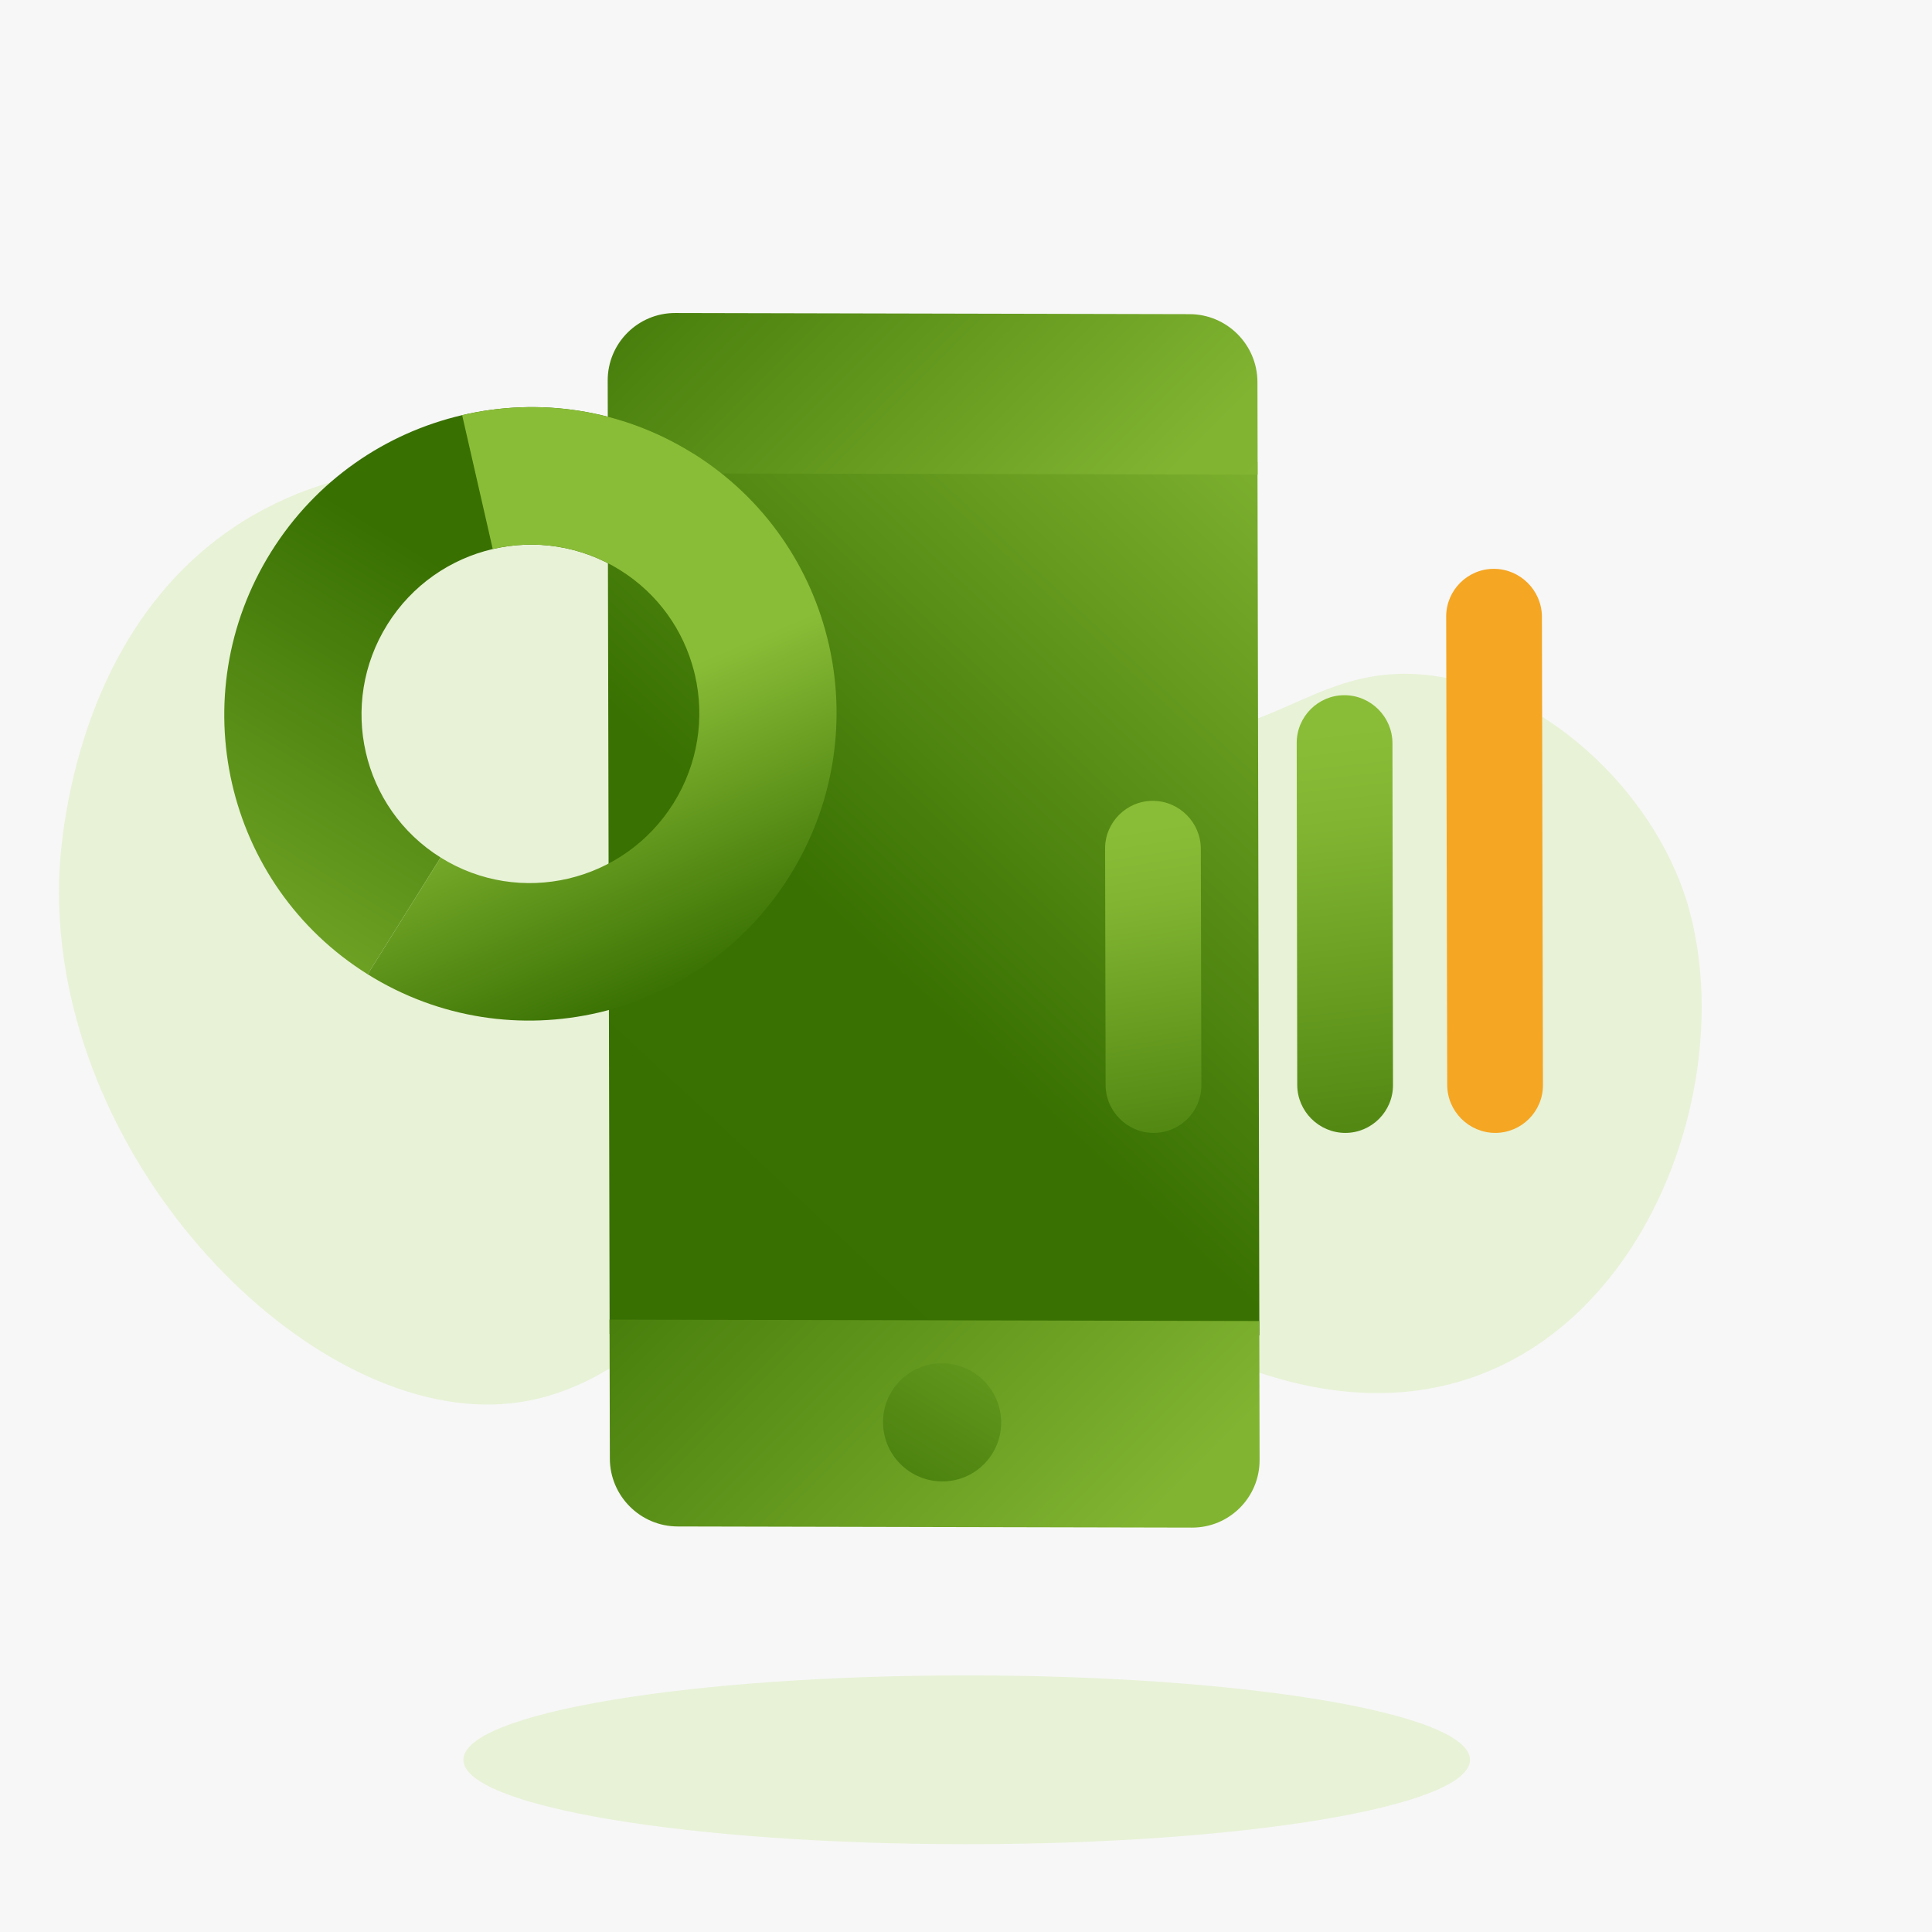 <?xml version="1.0" encoding="UTF-8"?>
<svg width="128px" height="128px" viewBox="0 0 128 128" version="1.1" xmlns="http://www.w3.org/2000/svg" xmlns:xlink="http://www.w3.org/1999/xlink">
    <title>162ADFC4-186D-4691-80BC-E9A90DF1D406</title>
    <defs>
        <linearGradient x1="60.273%" y1="99.564%" x2="51.389%" y2="-157.392%" id="linearGradient-1">
            <stop stop-color="#387002" offset="0%"></stop>
            <stop stop-color="#397102" offset="16.462%"></stop>
            <stop stop-color="#81B431" offset="40.278%"></stop>
            <stop stop-color="#8ABD37" offset="100%"></stop>
            <stop stop-color="#8ABD37" offset="100%"></stop>
        </linearGradient>
        <polygon id="path-2" points="46.577 9.448 16.07 39.821 57.071 80.642 87.576 50.27"></polygon>
        <linearGradient x1="-24.851%" y1="0%" x2="257.834%" y2="0%" id="linearGradient-4">
            <stop stop-color="#387002" offset="0%"></stop>
            <stop stop-color="#81B431" offset="40.278%"></stop>
            <stop stop-color="#8ABD37" offset="100%"></stop>
        </linearGradient>
        <linearGradient x1="-24.851%" y1="0%" x2="257.834%" y2="0%" id="linearGradient-5">
            <stop stop-color="#387002" offset="0%"></stop>
            <stop stop-color="#81B431" offset="40.278%"></stop>
            <stop stop-color="#8ABD37" offset="100%"></stop>
        </linearGradient>
        <linearGradient x1="-106.864%" y1="247.716%" x2="-328.538%" y2="-646.355%" id="linearGradient-6">
            <stop stop-color="#387002" offset="0%"></stop>
            <stop stop-color="#81B431" offset="40.278%"></stop>
            <stop stop-color="#8ABD37" offset="100%"></stop>
        </linearGradient>
        <linearGradient x1="37.011%" y1="39.022%" x2="257.834%" y2="37.609%" id="linearGradient-7">
            <stop stop-color="#387002" offset="0%"></stop>
            <stop stop-color="#81B431" offset="40.278%"></stop>
            <stop stop-color="#8ABD37" offset="100%"></stop>
        </linearGradient>
        <path d="M31.569,20.255 C31.569,26.428 26.544,31.431 20.344,31.431 C14.145,31.431 9.12,26.428 9.12,20.255 L1.27329258e-11,20.255 C1.27329258e-11,31.442 9.109,40.511 20.344,40.511 C31.581,40.511 40.69,31.442 40.69,20.255 L31.569,20.255 Z" id="path-8"></path>
        <linearGradient x1="32.247%" y1="40.111%" x2="66.248%" y2="-1.339%" id="linearGradient-10">
            <stop stop-color="#8ABD37" offset="0%"></stop>
            <stop stop-color="#387002" offset="100%"></stop>
        </linearGradient>
        <path d="M12.177,12.59 C10.281,14.591 9.12,17.288 9.12,20.255 C9.12,23.341 10.376,26.135 12.407,28.158 C9.67,30.883 9.145,31.406 5.959,34.578 C2.277,30.913 2.47801779e-13,25.848 2.47801779e-13,20.255 C2.47801779e-13,14.662 2.277,9.598 5.959,5.933 L5.959,5.933 L6.26,5.639 C9.916,2.146 14.878,-5.06084064e-12 20.344,-5.06084064e-12 C31.581,-5.06084064e-12 40.69,9.069 40.69,20.255 L40.69,20.255 L31.569,20.255 C31.569,14.083 26.544,9.08 20.344,9.08 C17.245,9.08 14.439,10.331 12.407,12.353 L12.407,12.353 Z" id="path-11"></path>
        <linearGradient x1="57.563%" y1="138.509%" x2="48.438%" y2="7.251%" id="linearGradient-13">
            <stop stop-color="#387002" offset="0%"></stop>
            <stop stop-color="#81B431" offset="82.828%"></stop>
            <stop stop-color="#8ABD37" offset="100%"></stop>
        </linearGradient>
        <linearGradient x1="54.807%" y1="138.509%" x2="49.007%" y2="7.251%" id="linearGradient-14">
            <stop stop-color="#387002" offset="0%"></stop>
            <stop stop-color="#81B431" offset="82.828%"></stop>
            <stop stop-color="#8ABD37" offset="100%"></stop>
        </linearGradient>
    </defs>
    <g id="Iconos" stroke="none" stroke-width="1" fill="none" fill-rule="evenodd">
        <g id="4.1.-Iconos_Planes-y-servicios_Hogar" transform="translate(-1058, -1267)">
            <rect fill="#F7F7F7" x="0" y="0" width="1521" height="2305"></rect>
            <g id="Icon/Plan/Soluciones-Smart/Smart-Home/Monitor-consumo-Smart" transform="translate(1052.983, 1257.996)">
                <g id="Group" transform="translate(5.018, 36.674)" fill="#E8F2D7">
                    <path d="M97.39,88.921 C97.39,92.008 82.461,94.513 64.045,94.513 C45.629,94.513 30.7,92.008 30.7,88.921 C30.7,85.833 45.629,83.329 64.045,83.329 C82.461,83.329 97.39,85.833 97.39,88.921" id="Fill-57"></path>
                    <path d="M3.495,37.354 C3.344,35.835 2.13,21.43 12.034,12.761 C25.526,0.95 48.956,9.143 51.169,9.95 C62.42,14.047 65.083,19.806 73.939,19.084 C82.569,18.381 84.489,12.55 92.439,12.761 C100.302,12.968 108.103,19.147 110.94,26.111 C117.171,41.407 107.288,68.246 81.055,58.434 C73.255,55.517 71.356,50.757 63.266,50.705 C51.086,50.626 48.394,66.499 36.227,68.272 C23.321,70.151 5.288,55.362 3.495,37.354" id="Fill-1" transform="translate(58.058, 37.434) rotate(7) translate(-58.058, -37.434) "></path>
                </g>
                <g id="icon/monitor-consumo-smart" transform="translate(64.535, 64.535) rotate(-315) translate(-64.535, -64.535) translate(17.161, 20.642)">
                    <mask id="mask-3" fill="white">
                        <use xlink:href="#path-2"></use>
                    </mask>
                    <use id="Mask" fill="url(#linearGradient-1)" fill-rule="nonzero" xlink:href="#path-2"></use>
                    <g id="Group-10" transform="translate(11.004, 4.39)" fill-rule="nonzero">
                        <path d="M36.171,5.64 L31.824,1.312 C30.067,-0.437 27.218,-0.437 25.463,1.312 L1.318,25.349 C-0.439,27.098 -0.439,29.935 1.318,31.684 L5.665,36.013 L36.171,5.64 Z" id="Fill-2" fill="url(#linearGradient-4)"></path>
                        <path d="M82.425,51.712 L75.899,45.215 L45.394,75.587 L51.919,82.083 C53.676,83.832 56.525,83.832 58.28,82.083 L82.423,58.046 C84.182,56.298 84.182,53.462 82.425,51.712" id="Fill-4" fill="url(#linearGradient-5)"></path>
                        <path d="M65.786,60.917 C67.953,60.917 69.708,62.665 69.708,64.821 C69.708,66.977 67.953,68.726 65.786,68.726 C63.62,68.726 61.865,66.977 61.865,64.821 C61.865,62.665 63.62,60.917 65.786,60.917" id="Fill-6" fill="url(#linearGradient-6)"></path>
                    </g>
                    <g id="Group-17" transform="translate(24.313, 55.306) rotate(77) translate(-24.313, -55.306) translate(3.968, 35.05)">
                        <mask id="mask-9" fill="white">
                            <use xlink:href="#path-8"></use>
                        </mask>
                        <use id="Clip-12" fill="url(#linearGradient-7)" fill-rule="nonzero" xlink:href="#path-8"></use>
                        <mask id="mask-12" fill="white">
                            <use xlink:href="#path-11"></use>
                        </mask>
                        <use id="Combined-Shape" fill="url(#linearGradient-10)" fill-rule="nonzero" xlink:href="#path-11"></use>
                    </g>
                    <g id="Group-33" transform="translate(55.317, 0)">
                        <path d="M10.626,48.966 L10.626,48.966 C8.885,49.053 7.381,47.699 7.286,45.958 L6.432,30.325 C6.337,28.583 7.685,27.086 9.427,26.999 C11.169,26.911 12.672,28.265 12.767,30.007 L13.621,45.64 C13.716,47.382 12.369,48.879 10.626,48.966" id="Fill-27" fill="url(#linearGradient-13)" fill-rule="nonzero" transform="translate(10.027, 37.982) rotate(-42) translate(-10.027, -37.982) "></path>
                        <path d="M13.971,38.001 L12.751,15.377 C12.656,13.635 14.004,12.139 15.746,12.052 C17.488,11.964 18.991,13.318 19.086,15.059 L20.307,37.683 C20.402,39.425 19.054,40.922 17.312,41.009 C15.57,41.096 14.067,39.743 13.971,38.001 Z" id="Fill-27" fill="url(#linearGradient-14)" fill-rule="nonzero" transform="translate(16.529, 26.53) rotate(-42) translate(-16.529, -26.53) "></path>
                        <path d="M21.602,35.214 L21.602,35.214 C19.86,35.302 18.357,33.948 18.262,32.207 L16.57,1.225 C16.475,-0.517 17.822,-2.013 19.564,-2.101 C21.306,-2.188 22.809,-0.835 22.905,0.907 L24.597,31.888 C24.692,33.63 23.344,35.127 21.602,35.214" id="Fill-31" fill="#F5A623" transform="translate(20.583, 16.557) rotate(-42) translate(-20.583, -16.557) "></path>
                    </g>
                </g>
            </g>
        </g>
    </g>
</svg>